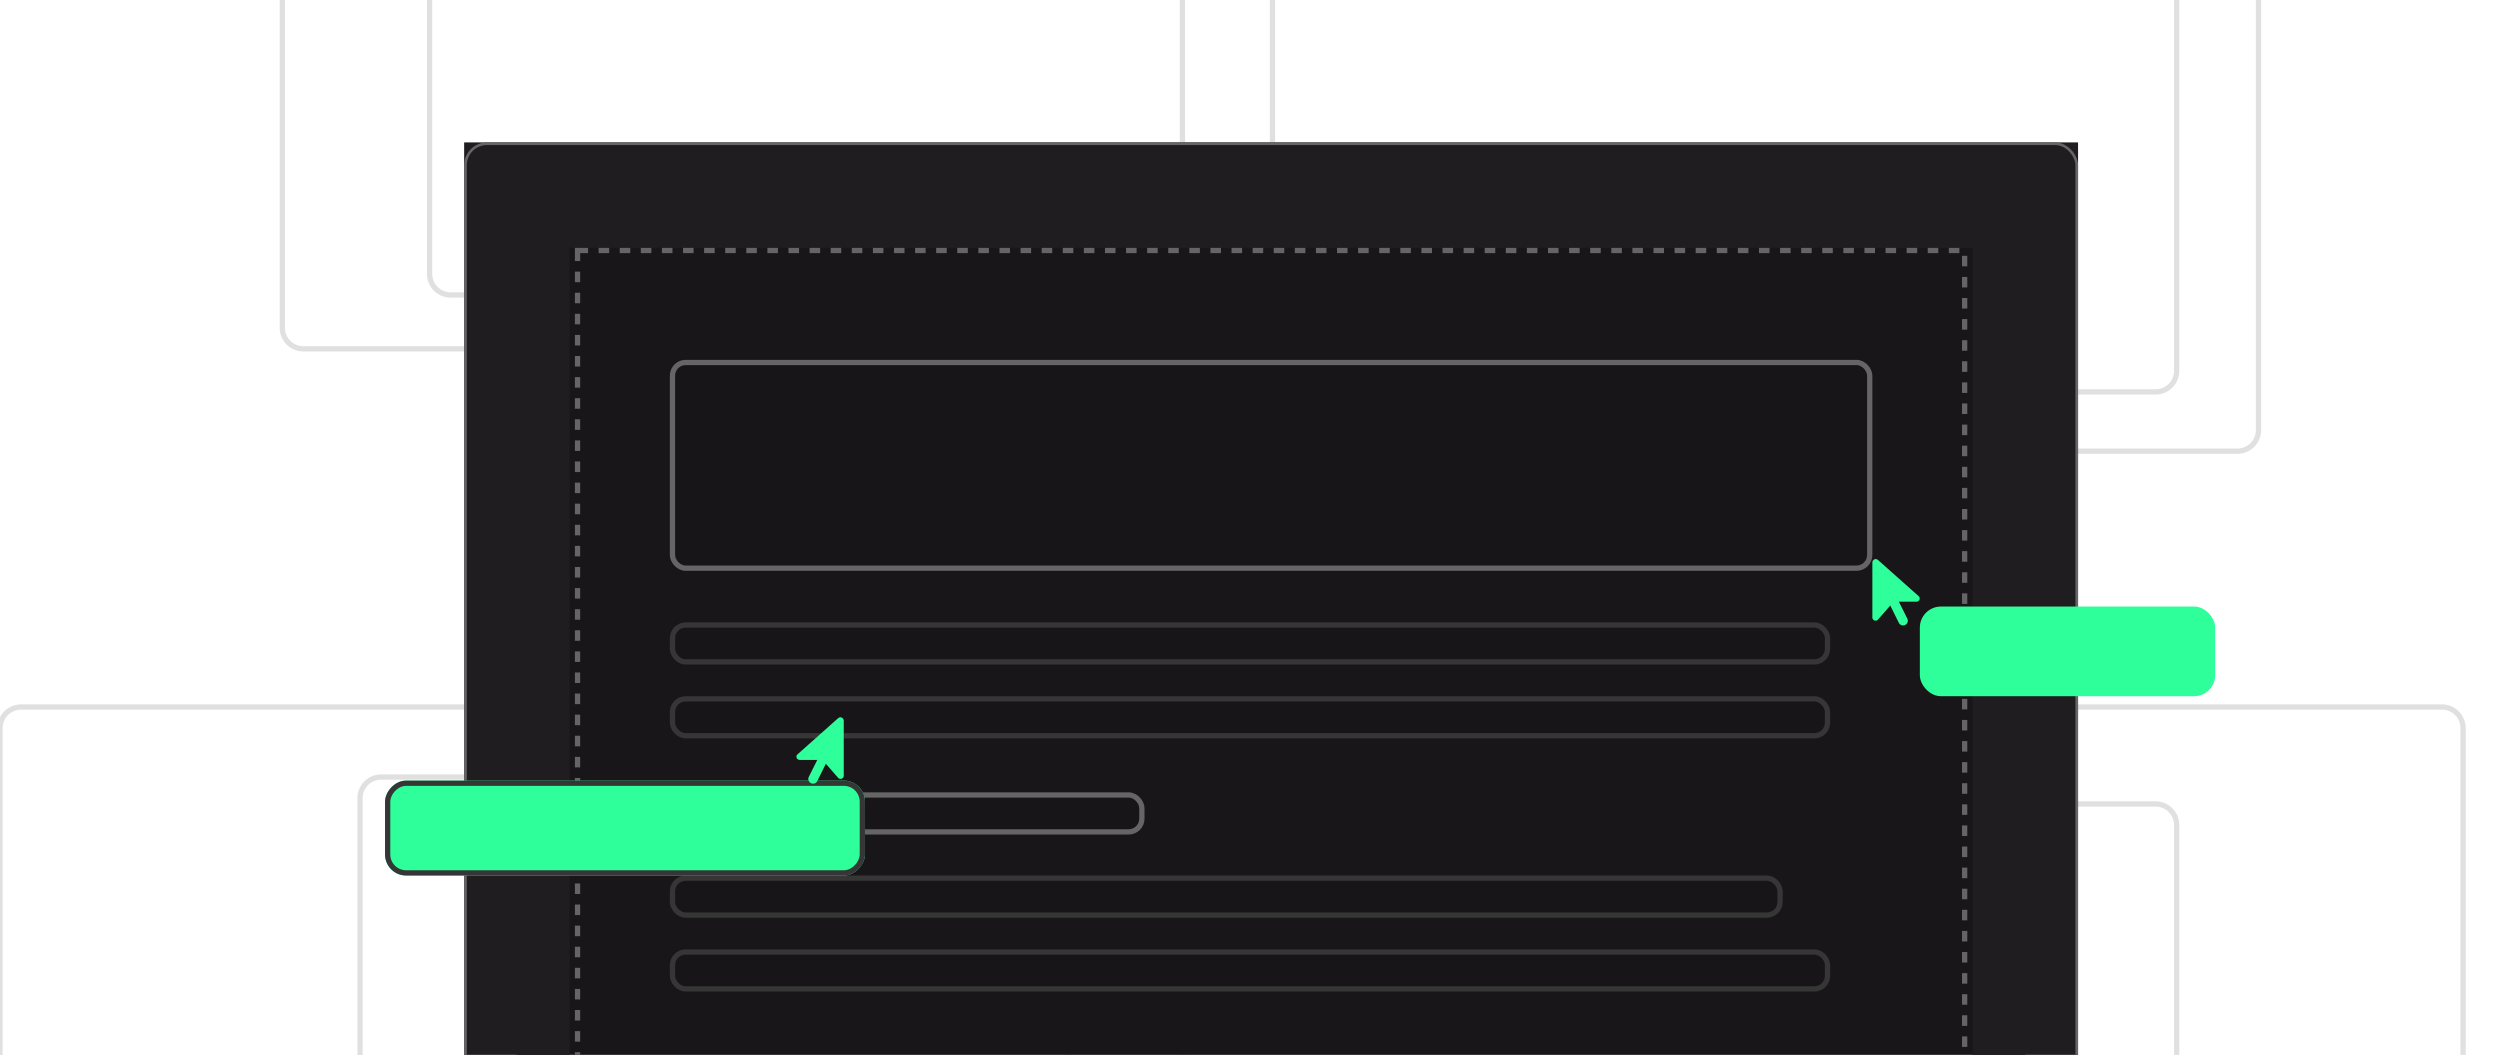 <svg xmlns="http://www.w3.org/2000/svg" width="474" height="200" fill="none"><g clip-path="url(#a)"><path stroke="#656565" stroke-linejoin="round" d="M135.756 147.325h-63.49a4 4 0 0 0-4 4v65.442m67.49-82.718H4a4 4 0 0 0-4 4V228m304.869-75.569h103.829a4 4 0 0 1 4 4v56.762M467 216.767v-78.718a4 4 0 0 0-4-4H304.869m-80.678 79.144v-60.762m-21.721 64.336v-64.336m47.321-78.122h158.907a4 4 0 0 0 4-4v-106.8M249.791 85.542h174.422a4 4 0 0 0 4-4V-48.746M241.257 90.13V-43.129M224.191 90.129V-48.746M81.453-43.129v95.057a4 4 0 0 0 4 4h47.976M53.527-61V62.14a4 4 0 0 0 4 4h75.902" opacity=".2"/><path fill="#181618" stroke="#1F1D1F" stroke-width="20" d="M98 37h286v221H98z"/><path stroke="#656565" stroke-dasharray="2 2" d="M109.5 47.5h263v200h-263z"/><g filter="url(#b)"><g clip-path="url(#c)"><rect width="228" height="40" x="127" y="64" fill="#181618" fill-opacity=".8" rx="3"/></g><rect width="227" height="39" x="127.5" y="64.5" stroke="#656565" rx="2.5"/></g><g filter="url(#d)"><g clip-path="url(#e)"><rect width="90" height="8" x="127" y="146" fill="#181618" fill-opacity=".8" rx="3"/></g><rect width="89" height="7" x="127.5" y="146.5" stroke="#656565" rx="2.5"/></g><g clip-path="url(#f)"><rect width="220" height="8" x="127" y="132" fill="#181618" fill-opacity=".8" rx="3"/></g><rect width="219" height="7" x="127.5" y="132.5" stroke="#363636" rx="2.5"/><g clip-path="url(#g)"><rect width="220" height="8" x="127" y="180" fill="#181618" fill-opacity=".8" rx="3"/></g><rect width="219" height="7" x="127.5" y="180.5" stroke="#363636" rx="2.5"/><g clip-path="url(#h)"><rect width="220" height="8" x="127" y="118" fill="#181618" fill-opacity=".8" rx="3"/></g><rect width="219" height="7" x="127.5" y="118.5" stroke="#363636" rx="2.5"/><g clip-path="url(#i)"><rect width="211" height="8" x="127" y="166" fill="#181618" fill-opacity=".8" rx="3"/></g><rect width="210" height="7" x="127.5" y="166.5" stroke="#363636" rx="2.5"/><rect width="305.5" height="204.5" x="88.25" y="27.25" stroke="#656565" stroke-width=".5" rx="4.104"/><g clip-path="url(#j)"><rect width="91" height="18" fill="#2EFF9B" rx="4" transform="matrix(-1 0 0 1 164 148)"/></g><rect width="90" height="17" x="-.5" y=".5" stroke="#363636" rx="3.5" transform="matrix(-1 0 0 1 163 148)"/><path fill="#2EFF9B" d="M355 106.674c0-.365.281-.673.645-.673.141 0 .309.084.421.168l7.686 6.844c.14.113.224.281.224.449 0 .365-.28.617-.645.617h-3.31l1.599 3.198a.888.888 0 0 1-.393 1.206.889.889 0 0 1-1.206-.393l-1.627-3.281-2.328 2.664a.556.556 0 0 1-.449.197.59.59 0 0 1-.617-.617v-10.379Z"/><rect width="56" height="17" x="364" y="115" fill="#2EFF9B" rx="4"/><g filter="url(#k)"><path fill="#2EFF9B" d="M159.976 132.673c0-.364-.28-.673-.645-.673-.14 0-.309.084-.421.168l-7.686 6.845a.585.585 0 0 0-.224.448c0 .365.28.618.645.618h3.31l-1.599 3.197a.889.889 0 0 0 .393 1.206.888.888 0 0 0 1.206-.392l1.627-3.282 2.328 2.665a.56.56 0 0 0 .449.196.588.588 0 0 0 .617-.617v-10.379Z"/></g></g><defs><clipPath id="a"><path fill="#fff" d="M0 0h474v200H0z"/></clipPath><clipPath id="c"><rect width="228" height="40" x="127" y="64" fill="#fff" rx="3"/></clipPath><clipPath id="e"><rect width="90" height="8" x="127" y="146" fill="#fff" rx="3"/></clipPath><clipPath id="f"><rect width="220" height="8" x="127" y="132" fill="#fff" rx="3"/></clipPath><clipPath id="g"><rect width="220" height="8" x="127" y="180" fill="#fff" rx="3"/></clipPath><clipPath id="h"><rect width="220" height="8" x="127" y="118" fill="#fff" rx="3"/></clipPath><clipPath id="i"><rect width="211" height="8" x="127" y="166" fill="#fff" rx="3"/></clipPath><clipPath id="j"><rect width="91" height="18" fill="#fff" rx="4" transform="matrix(-1 0 0 1 164 148)"/></clipPath><filter id="b" width="253.357" height="65.356" x="114.322" y="55.548" color-interpolation-filters="sRGB" filterUnits="userSpaceOnUse"><feFlood flood-opacity="0" result="BackgroundImageFix"/><feColorMatrix in="SourceAlpha" result="hardAlpha" values="0 0 0 0 0 0 0 0 0 0 0 0 0 0 0 0 0 0 127 0"/><feOffset dy="4.226"/><feGaussianBlur stdDeviation="6.339"/><feColorMatrix values="0 0 0 0 0.188 0 0 0 0 1 0 0 0 0 0.608 0 0 0 0.18 0"/><feBlend in2="BackgroundImageFix" result="effect1_dropShadow_3533_7744"/><feBlend in="SourceGraphic" in2="effect1_dropShadow_3533_7744" result="shape"/></filter><filter id="d" width="115.357" height="33.356" x="114.322" y="137.548" color-interpolation-filters="sRGB" filterUnits="userSpaceOnUse"><feFlood flood-opacity="0" result="BackgroundImageFix"/><feColorMatrix in="SourceAlpha" result="hardAlpha" values="0 0 0 0 0 0 0 0 0 0 0 0 0 0 0 0 0 0 127 0"/><feOffset dy="4.226"/><feGaussianBlur stdDeviation="6.339"/><feColorMatrix values="0 0 0 0 0.188 0 0 0 0 1 0 0 0 0 0.608 0 0 0 0.18 0"/><feBlend in2="BackgroundImageFix" result="effect1_dropShadow_3533_7744"/><feBlend in="SourceGraphic" in2="effect1_dropShadow_3533_7744" result="shape"/></filter><filter id="k" width="16.976" height="20.581" x="147" y="132" color-interpolation-filters="sRGB" filterUnits="userSpaceOnUse"><feFlood flood-opacity="0" result="BackgroundImageFix"/><feColorMatrix in="SourceAlpha" result="hardAlpha" values="0 0 0 0 0 0 0 0 0 0 0 0 0 0 0 0 0 0 127 0"/><feOffset dy="4"/><feGaussianBlur stdDeviation="2"/><feComposite in2="hardAlpha" operator="out"/><feColorMatrix values="0 0 0 0 0 0 0 0 0 0 0 0 0 0 0 0 0 0 0.25 0"/><feBlend in2="BackgroundImageFix" result="effect1_dropShadow_3533_7744"/><feBlend in="SourceGraphic" in2="effect1_dropShadow_3533_7744" result="shape"/></filter></defs></svg>